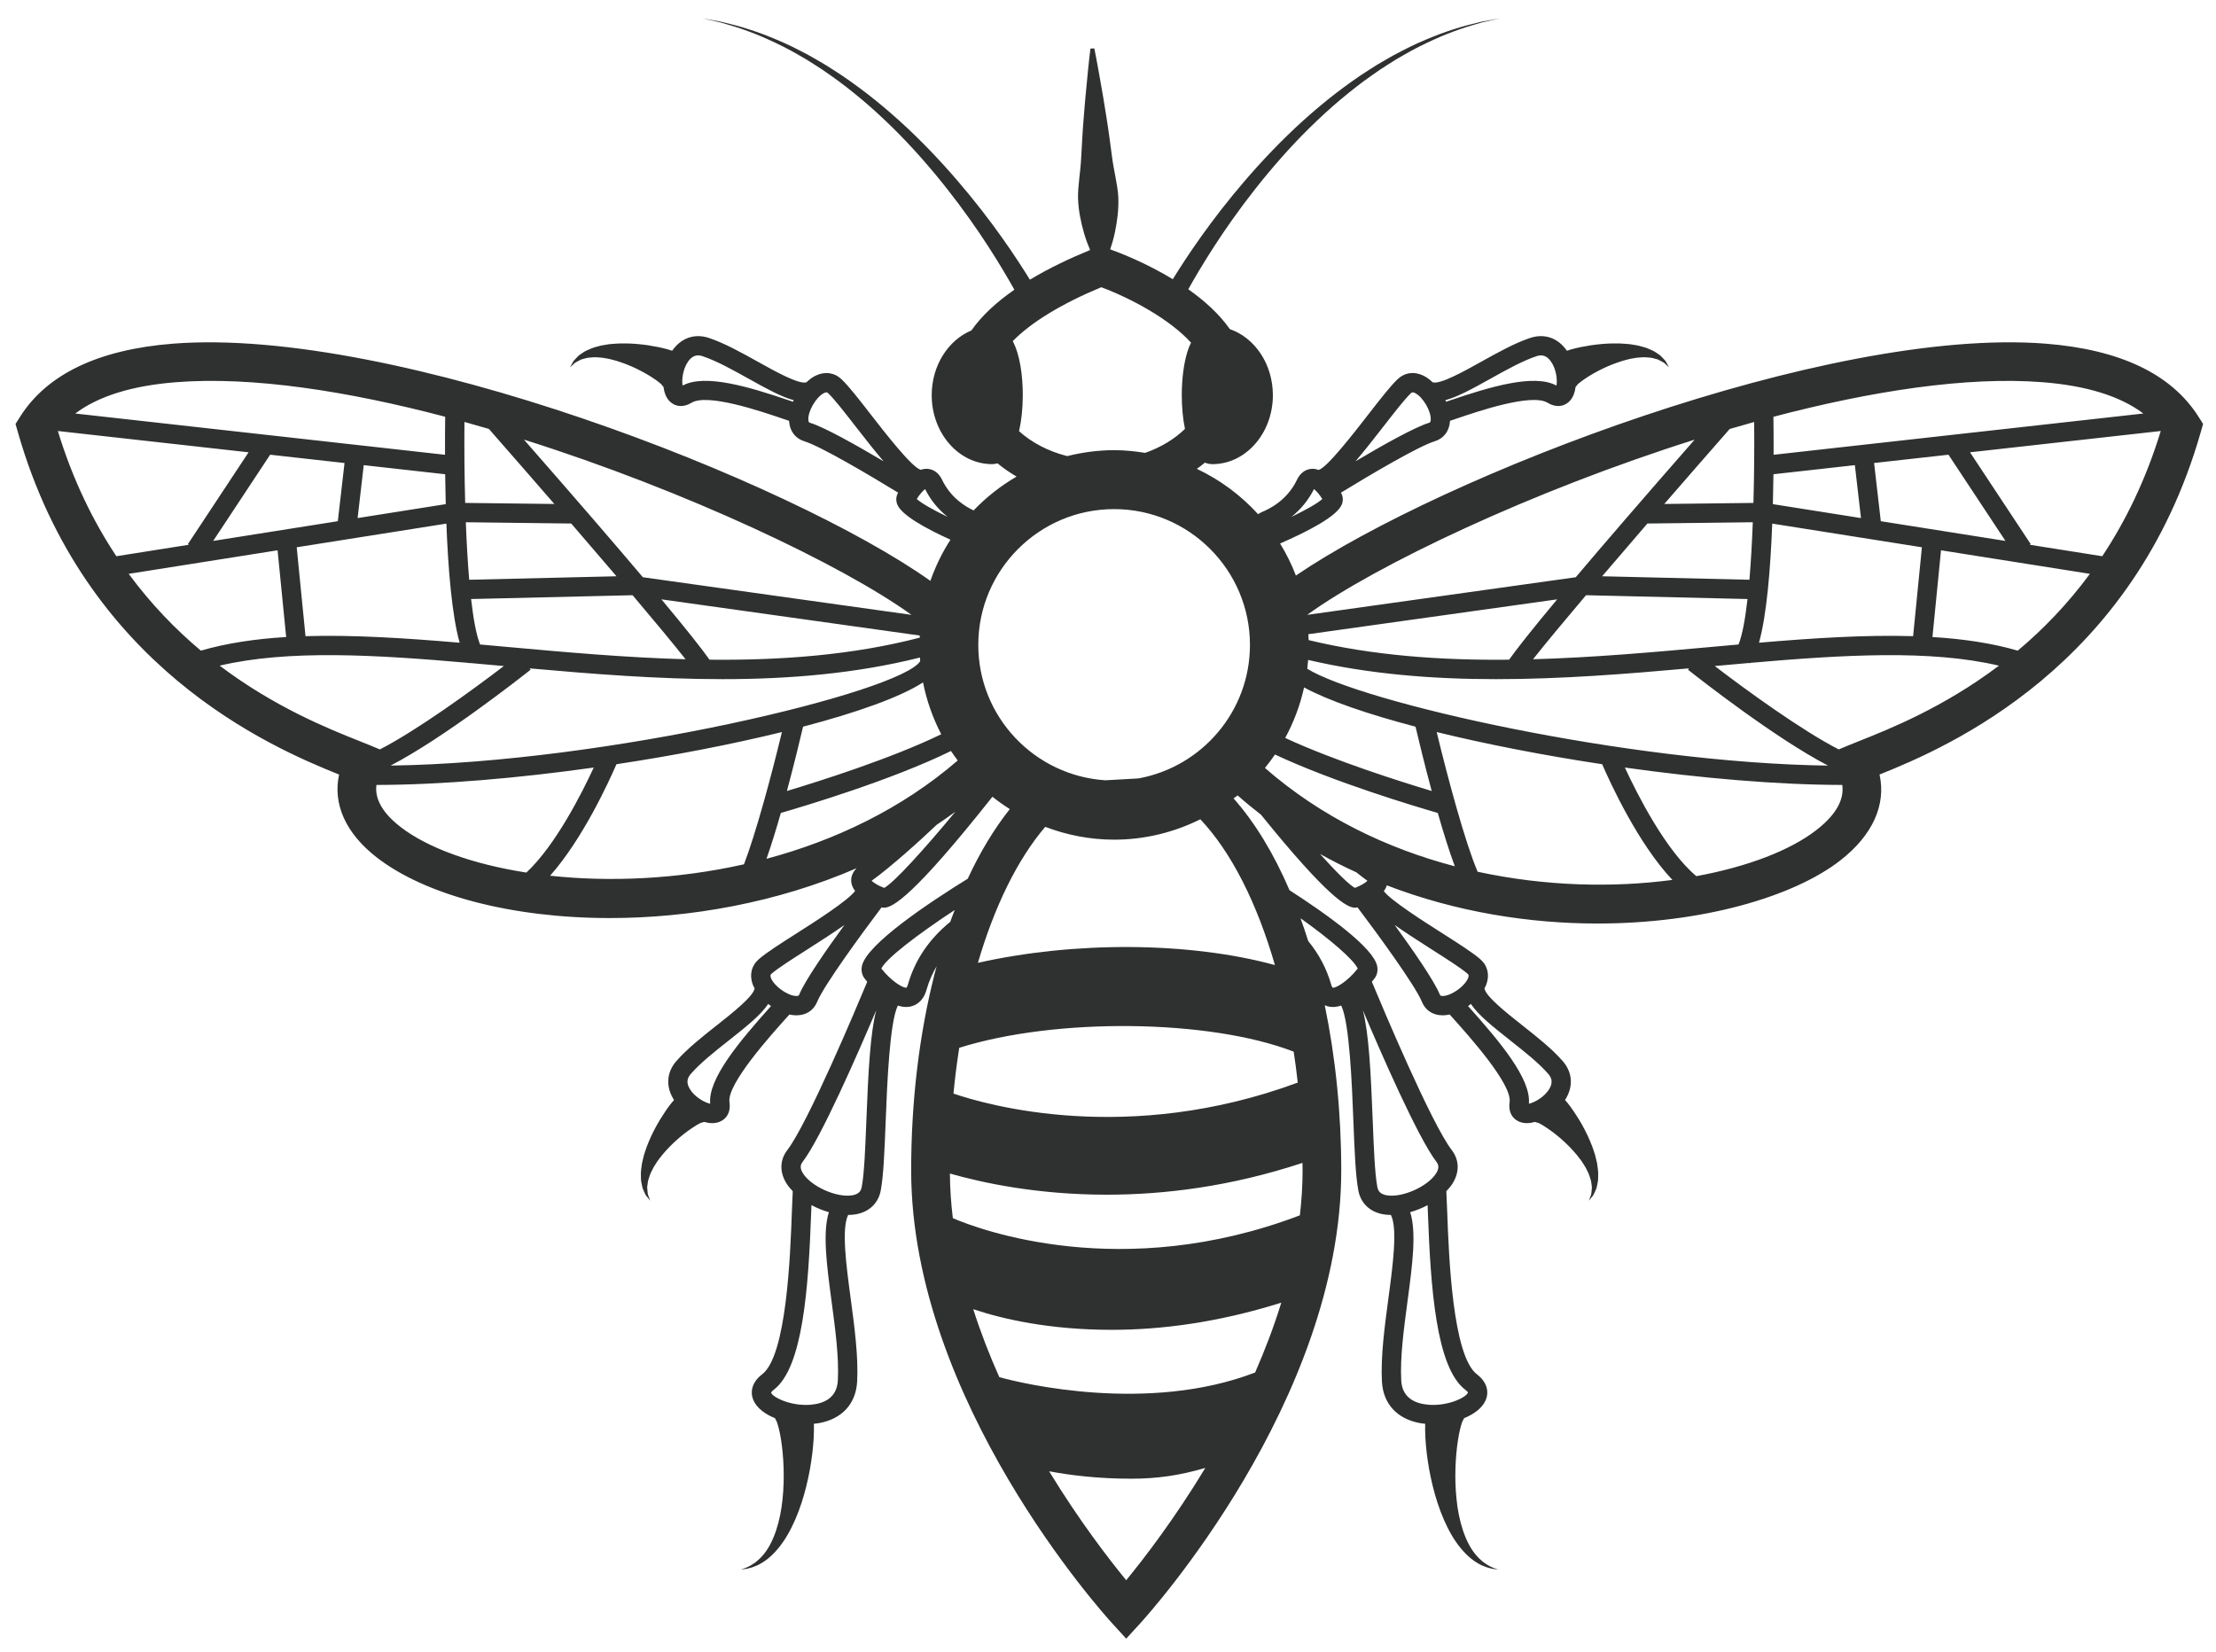 <?xml version="1.0" encoding="UTF-8"?>
<!DOCTYPE svg PUBLIC "-//W3C//DTD SVG 1.1//EN" "http://www.w3.org/Graphics/SVG/1.1/DTD/svg11.dtd">
<svg version="1.1" xmlns="http://www.w3.org/2000/svg" xmlns:xlink="http://www.w3.org/1999/xlink" x="0" y="0" width="574" height="428" viewBox="0, 0, 574, 428">
  <g id="Layer_1">
    <path d="M522.652,168.557 C515.917,166.605 508.5,165.513 500.555,165.031 L502.773,142.562 L541.338,148.663 C535.5,156.593 529.104,163.142 522.652,168.557 M481.563,191.984 C480.426,192.438 479.421,192.838 478.57,193.192 L476.28,194.148 C466.768,189.266 452.603,179.001 444.171,172.547 C447.163,172.274 450.134,172.007 453.087,171.749 L453.229,171.87 L453.328,171.729 C477.482,169.618 500.075,168.272 517.778,172.45 C503.422,183.279 489.463,188.842 481.563,191.984 M470.524,215.016 C463.823,220.227 452.796,224.526 439.392,226.979 C431.462,220.325 424.157,205.918 420.882,198.844 C440.459,201.592 460.331,203.323 477.185,203.35 C477.595,206.116 476.729,210.189 470.524,215.016 M382.743,225.834 C379.563,218.391 375.103,201.952 372.141,189.65 C384.988,192.798 399.789,195.681 415.002,197.984 C417.033,202.676 424.268,218.511 433.188,227.955 C418.015,229.974 400.406,229.662 382.743,225.834 M354.201,228.188 C353.646,228.706 352.497,229.454 350.944,230.025 C349.411,229.188 346.047,225.82 341.909,221.222 C345.004,222.962 348.155,224.533 351.335,225.997 C352.353,226.806 353.32,227.551 354.201,228.188 M330.237,250.009 C307.753,243.895 278.078,243.866 253.303,249.437 C257.562,234.891 263.527,222.655 270.742,214.207 C276.298,216.318 282.298,217.528 288.585,217.528 C296.609,217.528 304.174,215.596 310.916,212.25 C318.952,220.733 325.609,233.997 330.237,250.009 M351.688,250.919 C348.972,254.353 345.886,256.082 345.184,255.865 C345.182,255.862 344.988,255.706 344.809,255.066 C343.62,250.897 341.613,247.139 338.864,243.79 C338.231,241.776 337.562,239.814 336.865,237.888 C344.637,243.409 350.606,248.586 351.688,250.919 M372.037,303.897 C369.92,307.369 363.188,310.371 359.161,309.652 C357.35,309.322 356.935,308.377 356.765,307.496 C356.105,304.053 355.841,297.259 355.561,290.069 C355.059,277.268 354.551,267.661 353.006,261.705 C357.803,273.016 367.329,294.814 372.064,300.98 C372.546,301.609 372.92,302.447 372.037,303.897 M369.866,314.287 C370.565,333.398 371.949,354.271 379.543,360.031 C380.11,360.459 380.223,360.728 380.235,360.728 C380.018,361.837 375.441,364.271 370.202,363.935 L369.949,363.908 L369.866,363.878 L369.861,363.899 C366.771,363.623 363.207,362.297 362.958,357.642 C362.633,351.647 363.636,344.172 364.605,336.942 C365.86,327.58 366.931,319.284 365.277,314.03 C366.825,313.592 368.354,312.977 369.785,312.209 C369.814,312.864 369.84,313.553 369.866,314.287 M291.715,409.377 C287.324,404.03 279.604,394.043 271.746,381.154 C277.3,382.198 284.483,383.08 292.967,383.08 C299.719,383.08 305.522,382.244 312.204,380.291 C304.168,393.598 296.203,403.912 291.715,409.377 M336.151,280.461 C292.222,296.729 255.725,286.304 246.973,283.307 C247.354,279.278 247.861,275.324 248.467,271.451 C273.599,263.543 313.339,264.023 335.098,272.449 C335.495,275.088 335.853,277.752 336.151,280.461 M331.883,337.476 C329.971,343.71 327.653,349.763 325.107,355.567 C297.445,366.219 264.718,358.437 258.845,356.76 C256.325,351.123 254.032,345.233 252.095,339.169 C259.776,341.732 271.814,344.511 287.989,344.511 C300.663,344.511 315.474,342.641 331.883,337.476 M337.403,303.19 C337.403,307.09 337.144,310.982 336.699,314.85 C290.604,332.396 253.581,318.516 246.81,315.581 C246.343,311.747 246.076,307.886 246.047,304.018 C254.577,306.46 268.783,309.503 286.698,309.503 C301.455,309.503 318.72,307.427 337.368,301.266 C337.376,301.91 337.403,302.544 337.403,303.19 M235.17,255.066 C234.997,255.689 234.806,255.855 234.811,255.855 C234.077,256.086 231.004,254.348 228.291,250.919 C229.486,248.335 237.734,242.035 247.298,235.747 C246.907,236.768 246.506,237.768 246.14,238.814 C240.688,243.243 236.991,248.681 235.17,255.066 M224.418,290.069 C224.137,297.259 223.873,304.053 223.212,307.496 C223.041,308.377 222.626,309.322 220.816,309.652 C216.773,310.371 210.057,307.366 207.94,303.897 C207.058,302.447 207.432,301.609 207.913,300.98 C212.649,294.814 222.176,273.016 226.973,261.705 C225.427,267.661 224.919,277.268 224.418,290.069 M217.02,357.642 C216.768,362.297 213.208,363.623 210.116,363.899 L210.109,363.878 L210.028,363.908 L209.776,363.935 C204.5,364.275 199.953,361.833 199.743,360.77 C199.743,360.767 199.826,360.49 200.435,360.031 C208.025,354.271 209.412,333.398 210.109,314.287 C210.138,313.553 210.163,312.864 210.192,312.209 C211.625,312.977 213.152,313.592 214.7,314.03 C213.047,319.284 214.118,327.58 215.372,336.942 C216.343,344.172 217.345,351.647 217.02,357.642 M229.033,230.025 C227.474,229.451 226.32,228.696 225.768,228.177 C230.706,224.657 238.715,217.408 242.644,213.655 C244.276,212.568 245.885,211.447 247.47,210.281 C239.46,219.958 231.632,228.605 229.033,230.025 M142.491,226.867 C150.945,217.338 157.722,202.502 159.676,197.984 C174.89,195.681 189.69,192.798 202.538,189.648 C199.809,200.982 195.812,215.817 192.709,223.912 C175.231,227.835 157.712,228.517 142.491,226.867 M97.508,203.35 C114.359,203.323 134.226,201.592 153.796,198.844 C150.667,205.603 143.856,219.056 136.341,226.048 C122.293,223.853 110.685,219.628 103.693,214.192 C98.014,209.771 97.153,205.976 97.508,203.35 M56.898,172.448 C74.599,168.269 97.192,169.615 121.349,171.729 L121.447,171.87 L121.593,171.749 C124.547,172.007 127.515,172.274 130.507,172.547 C122.072,179.001 107.91,189.266 98.393,194.148 L96.107,193.192 C95.253,192.838 94.249,192.438 93.11,191.984 C85.215,188.84 71.252,183.279 56.898,172.448 M33.338,148.663 L71.9,142.562 L74.124,165.031 C66.178,165.513 58.759,166.605 52.025,168.557 C45.575,163.142 39.178,156.593 33.338,148.663 M45.604,99.017 C65.349,97.462 90.061,101.317 115.313,107.966 C115.281,110.505 115.257,113.892 115.271,117.817 L19.499,107.127 C25.46,102.644 34.176,99.911 45.604,99.017 M263.964,111.702 C264.58,108.995 264.928,105.778 264.928,102.374 C264.928,97.216 264.175,91.864 262.329,88.377 C267.018,83.573 274.866,78.729 285.256,74.408 C292.952,77.296 302.888,82.606 308.508,88.767 C308.181,89.438 307.867,90.169 307.589,91.056 C306.638,94.078 306.112,98.095 306.112,102.374 C306.112,105.353 306.369,108.396 306.937,111.116 C304.205,113.766 300.678,115.904 296.622,117.322 C293.999,116.899 291.326,116.621 288.585,116.621 C284.391,116.621 280.334,117.191 276.436,118.161 C271.531,116.917 267.233,114.658 263.964,111.702 M239.089,176.779 C240.023,181.535 241.637,186.039 243.802,190.217 C230.928,196.486 212.187,202.406 203.831,204.917 C205.681,198.032 207.214,191.684 208.016,188.256 C222.12,184.552 233.275,180.564 239.089,176.779 M115.458,130.605 L92.633,134.213 L94.217,120.506 L115.308,122.859 C115.337,125.335 115.384,127.938 115.458,130.605 M143.587,130.563 L120.493,130.286 C120.293,123.042 120.244,115.739 120.305,109.311 C122.415,109.894 124.522,110.502 126.635,111.121 C131.749,116.946 137.624,123.678 143.587,130.563 M166.519,149.541 C159.287,140.986 149.361,129.465 135.714,113.885 C177.877,127.203 218.23,146.392 236.097,159.287 L166.519,149.541 z M120.66,135.296 L147.96,135.625 C151.982,140.278 155.953,144.91 159.688,149.289 L121.535,150.194 C121.146,145.618 120.86,140.534 120.66,135.296 M183.784,170.902 C181.867,168.206 178.219,163.531 171.333,155.271 L238.253,164.647 C238.248,164.83 238.238,165.01 238.228,165.195 C220.739,169.742 202.229,171.093 183.784,170.902 M69.888,117.79 L89.239,119.95 L87.504,135.023 L55.218,140.133 L69.956,117.832 L69.888,117.79 z M64.387,117.177 L48.669,140.959 L48.927,141.127 L30.141,144.096 C24.122,135.033 18.857,124.338 14.984,111.659 L64.387,117.177 z M79.133,164.807 L76.854,141.781 L115.624,135.647 C116.073,147.33 117.051,159.357 119.058,166.507 C105.013,165.311 91.516,164.436 79.133,164.807 M124.356,166.964 C123.388,164.564 122.621,160.399 122.028,155.189 L163.683,154.203 L163.883,154.227 C169.628,161.018 174.491,166.875 177.574,170.788 C161.856,170.349 146.28,168.944 131.544,167.611 C129.138,167.394 126.742,167.178 124.356,166.964 M101.18,198.333 C114.905,191.212 134.734,175.642 137.45,173.492 L137.176,173.148 C153.248,174.584 170.171,175.945 187.158,175.945 C204.425,175.945 221.746,174.501 238.299,170.342 C238.319,170.659 238.321,170.982 238.351,171.299 C233.28,179.282 157.482,197.562 101.18,198.333 M198.547,222.481 C199.802,218.904 201.065,214.777 202.256,210.61 C208.141,208.908 231.026,202.081 246.331,194.555 C246.88,195.399 247.475,196.208 248.071,197.014 C233.513,209.591 216.199,217.762 198.547,222.481 M323.769,167.073 C323.769,184.309 311.3,198.661 294.917,201.658 L286.342,202.143 C267.986,200.977 253.4,185.716 253.4,167.073 C253.4,147.673 269.187,131.892 288.585,131.892 C307.985,131.892 323.769,147.673 323.769,167.073 M529.072,99.017 C540.501,99.911 549.22,102.644 555.18,107.127 L459.409,117.817 C459.421,113.899 459.396,110.512 459.364,107.976 C484.619,101.327 509.333,97.47 529.072,99.017 M510.286,117.177 L559.69,111.659 C555.818,124.338 550.552,135.033 544.535,144.096 L525.753,141.127 L526.007,140.959 L510.286,117.177 z M487.174,135.023 L485.436,119.95 L504.791,117.79 L504.723,117.832 L519.46,140.133 L487.174,135.023 z M332.897,191.176 C335.112,187.121 336.755,182.717 337.792,178.088 C343.999,181.475 354.174,184.978 366.656,188.26 C367.464,191.684 368.996,198.035 370.848,204.917 C362.916,202.537 345.646,197.086 332.897,191.176 M327.653,198.95 C328.57,197.827 329.436,196.668 330.254,195.471 C345.49,202.626 366.776,208.977 372.425,210.61 C373.837,215.559 375.354,220.442 376.834,224.425 C359.455,219.866 342.307,211.743 327.653,198.95 M408.159,149.541 L338.581,159.287 C356.445,146.394 396.791,127.215 438.948,113.899 C425.313,129.474 415.391,140.989 408.159,149.541 M454.185,130.286 L431.092,130.563 C437.049,123.686 442.919,116.959 448.033,111.135 C450.146,110.512 452.26,109.906 454.373,109.323 C454.434,115.746 454.385,123.044 454.185,130.286 M338.975,165.829 C338.963,165.315 338.926,164.809 338.899,164.298 L403.346,155.271 C396.456,163.533 392.809,168.206 390.895,170.902 C373.331,171.085 355.715,169.866 338.975,165.829 M453.144,150.194 L414.992,149.289 C418.726,144.91 422.698,140.278 426.717,135.625 L454.019,135.296 C453.818,140.534 453.531,145.618 453.144,150.194 M480.459,120.506 L482.04,134.213 L459.221,130.605 C459.291,127.938 459.34,125.335 459.369,122.859 L480.459,120.506 z M338.62,173.258 C338.713,172.498 338.781,171.734 338.84,170.963 C354.646,174.66 371.106,175.945 387.518,175.945 C404.504,175.945 421.427,174.584 437.501,173.146 L437.228,173.492 C439.946,175.645 459.78,191.222 473.507,198.338 C421.42,197.642 352.665,181.934 338.62,173.258 M443.132,167.611 C428.395,168.948 412.821,170.349 397.101,170.788 C400.185,166.875 405.047,161.018 410.794,154.227 L410.993,154.203 L452.648,155.189 C452.058,160.399 451.292,164.564 450.322,166.964 C447.936,167.178 445.542,167.394 443.132,167.611 M455.619,166.504 C457.627,159.357 458.604,147.33 459.055,135.647 L497.821,141.781 L495.545,164.805 C483.162,164.436 469.665,165.308 455.619,166.504 M370.938,246.017 C374.815,248.486 378.479,250.819 380.13,252.258 C380.354,252.456 380.55,252.626 380.299,253.315 C379.531,255.429 375.977,257.982 373.739,258.026 C373.138,258.044 373.037,257.867 372.949,257.649 C371.471,254.031 365.938,246.069 361.249,239.624 C363.828,241.451 367.048,243.543 370.938,246.017 M391.106,269.47 C394.762,272.354 398.542,275.337 401.022,278.195 C401.747,279.029 402.434,280.219 401.316,282.089 C400.003,284.278 397.367,285.667 396.016,285.927 C396.647,279.598 388.677,270.013 380.267,260.639 C380.519,260.466 380.754,260.278 380.993,260.091 C382.963,263.005 386.696,265.986 391.106,269.47 M207.028,257.649 C206.94,257.867 206.838,258.048 206.236,258.026 C204.002,257.982 200.447,255.429 199.679,253.315 C199.43,252.626 199.623,252.456 199.85,252.258 C201.498,250.819 205.165,248.486 209.042,246.017 C212.93,243.543 216.147,241.451 218.729,239.624 C214.04,246.069 208.51,254.028 207.028,257.649 M183.962,285.927 C182.61,285.667 179.975,284.278 178.662,282.089 C177.544,280.219 178.231,279.029 178.955,278.195 C181.437,275.337 185.216,272.354 188.871,269.47 C193.284,265.986 197.014,263.005 198.985,260.091 C199.225,260.278 199.459,260.466 199.711,260.639 C191.303,270.013 183.331,279.6 183.962,285.927 M237.47,129.273 C238.243,128.014 239.079,127.126 239.632,126.708 C241.028,129.529 242.983,131.939 245.479,133.915 C241.69,132.083 238.659,130.375 237.47,129.273 M209.837,109.538 C209.61,109.468 209.432,109.416 209.385,108.787 C209.221,106.557 211.434,102.779 213.465,101.817 C213.727,101.693 213.913,101.645 214.055,101.645 C214.279,101.645 214.401,101.76 214.534,101.886 C216.123,103.398 218.782,106.824 221.602,110.452 C224.43,114.098 226.814,117.107 228.87,119.508 C222.02,115.44 213.578,110.674 209.837,109.538 M204.532,103.783 C194.135,100.241 182.598,96.749 176.82,99.887 C176.544,98.539 176.816,95.575 178.334,93.519 C179.627,91.777 180.992,91.946 182.038,92.297 C185.627,93.495 189.832,95.835 193.9,98.103 C198.403,100.613 202.313,102.794 205.596,103.678 C205.532,103.813 205.459,103.941 205.4,104.079 C205.111,103.979 204.848,103.891 204.532,103.783 M340.355,126.712 C340.909,127.135 341.739,128.022 342.508,129.273 C341.319,130.377 338.28,132.085 334.481,133.922 C336.946,131.968 338.904,129.57 340.355,126.712 M358.377,110.452 C361.195,106.824 363.857,103.398 365.443,101.886 C365.576,101.76 365.696,101.645 365.921,101.645 C366.064,101.645 366.251,101.693 366.513,101.817 C368.545,102.779 370.757,106.557 370.593,108.787 C370.546,109.416 370.368,109.468 370.144,109.538 C366.4,110.674 357.958,115.44 351.106,119.508 C353.165,117.107 355.547,114.098 358.377,110.452 M386.08,98.103 C390.146,95.835 394.351,93.495 397.939,92.297 C398.988,91.949 400.354,91.777 401.644,93.519 C403.162,95.575 403.434,98.539 403.157,99.887 C397.385,96.746 385.843,100.243 375.445,103.783 C375.13,103.891 374.866,103.979 374.578,104.079 C374.52,103.941 374.445,103.811 374.383,103.675 C377.663,102.789 381.572,100.613 386.08,98.103 M569.455,107.934 C562.47,96.903 549.146,90.544 529.854,89.03 C473.213,84.606 373.58,123.302 335.669,149.101 C334.557,146.191 333.184,143.422 331.574,140.802 C338.774,137.67 346.41,133.724 347.576,130.652 C347.938,129.701 347.891,128.703 347.448,127.845 L347.334,127.635 C354.824,123.049 367.459,115.586 371.598,114.33 C373.942,113.62 375.395,111.731 375.585,109.155 L375.58,109.022 C376.045,108.866 376.521,108.707 377.06,108.525 C382.946,106.516 396.72,101.825 400.866,104.344 C402.927,105.603 405.047,105.453 406.533,103.953 C407.431,103.047 407.922,101.717 408.123,100.226 C408.23,100.104 408.338,99.982 408.499,99.801 C408.599,99.7 408.564,99.577 409.037,99.245 C409.395,98.941 409.829,98.604 410.361,98.251 C412.438,96.813 415.618,95.066 418.975,93.918 C419.818,93.602 420.664,93.366 421.51,93.153 C422.366,92.893 423.185,92.833 424.021,92.665 C424.815,92.627 425.645,92.505 426.378,92.567 C427.116,92.635 427.862,92.648 428.471,92.868 C428.793,92.955 429.104,93.038 429.399,93.117 C429.675,93.233 429.917,93.384 430.164,93.506 C430.658,93.754 431.101,93.984 431.365,94.29 C431.976,94.854 432.325,95.176 432.325,95.176 C432.325,95.176 432.094,94.751 431.69,94.01 C431.514,93.597 431.159,93.213 430.727,92.776 C430.512,92.555 430.289,92.297 430.029,92.062 C429.739,91.867 429.437,91.659 429.12,91.443 C428.485,90.955 427.715,90.668 426.887,90.302 C426.055,89.944 425.15,89.766 424.196,89.501 C423.261,89.368 422.246,89.125 421.249,89.088 C420.241,89.003 419.206,88.943 418.186,88.97 C416.127,88.958 414.098,89.175 412.176,89.431 C410.271,89.736 408.484,90.079 406.935,90.53 C406.553,90.627 406.226,90.752 405.869,90.867 C403.59,87.561 400.084,86.309 396.355,87.548 C392.321,88.889 387.909,91.352 383.641,93.729 C379.37,96.113 372.957,99.7 371.082,99.029 C370.316,98.305 369.503,97.692 368.654,97.293 C366.256,96.155 363.828,96.513 361.992,98.26 C360.135,100.028 357.486,103.434 354.423,107.38 C350.683,112.197 343.72,121.164 341.622,121.708 L341.62,121.768 C341.104,121.577 340.568,121.45 340.007,121.45 L339.936,121.45 C338.249,121.475 336.804,122.504 335.968,124.261 C333.313,129.844 328.472,131.957 326.881,132.648 C326.482,132.826 326.172,132.988 325.878,133.21 C321.434,128.322 316.058,124.316 310.015,121.462 C310.732,120.941 311.437,120.416 312.104,119.85 C312.703,120.103 313.356,120.244 314.061,120.244 C322.688,120.244 329.707,112.227 329.707,102.374 C329.707,94.307 325.003,87.48 318.568,85.265 C315.765,81.278 311.892,77.827 307.797,74.941 C309.319,72.212 311.579,68.339 314.505,63.821 C320.349,54.78 328.99,43.182 339.261,33.073 C341.828,30.555 344.476,28.111 347.187,25.83 C349.902,23.558 352.646,21.394 355.421,19.469 C356.798,18.491 358.164,17.548 359.552,16.7 C360.916,15.812 362.271,14.976 363.63,14.235 C366.305,12.666 368.942,11.376 371.407,10.26 C373.871,9.126 376.199,8.256 378.279,7.522 C380.357,6.787 382.225,6.319 383.738,5.843 C386.831,5.141 388.599,4.737 388.599,4.737 C388.599,4.737 386.813,5.062 383.688,5.633 C382.153,6.043 380.257,6.435 378.137,7.083 C376.016,7.731 373.634,8.504 371.104,9.539 C368.569,10.558 365.848,11.746 363.075,13.214 C361.667,13.907 360.261,14.693 358.841,15.529 C357.398,16.328 355.973,17.224 354.535,18.155 C351.636,19.982 348.766,22.058 345.908,24.247 C343.058,26.444 340.261,28.807 337.543,31.253 C326.668,41.072 317.368,52.488 311.012,61.444 C307.896,65.825 305.469,69.602 303.785,72.33 C296.889,68.144 290.18,65.534 287.573,64.595 C288.019,63.295 288.458,61.786 288.82,60.063 C289.358,57.393 289.817,54.28 289.666,50.97 C289.466,47.663 288.48,44.166 288.05,40.647 C287.568,37.131 287.133,33.612 286.586,30.316 C286.095,27.022 285.542,23.951 285.08,21.32 C284.188,16.048 283.452,12.543 283.454,12.543 L282.451,12.58 C282.454,12.58 281.992,16.132 281.513,21.456 C281.251,24.119 280.938,27.223 280.704,30.547 C280.415,33.872 280.256,37.415 280.046,40.957 C279.887,44.499 279.178,48.062 279.237,51.374 C279.34,54.686 280.039,57.752 280.784,60.374 C281.273,62.051 281.826,63.52 282.366,64.774 C277.198,66.883 271.778,69.441 266.771,72.457 C265.082,69.719 262.622,65.888 259.463,61.444 C253.107,52.488 243.808,41.072 232.933,31.253 C230.214,28.807 227.417,26.444 224.567,24.247 C221.709,22.058 218.836,19.982 215.937,18.155 C214.502,17.224 213.077,16.328 211.634,15.529 C210.211,14.693 208.808,13.907 207.4,13.214 C204.628,11.746 201.906,10.558 199.371,9.539 C196.838,8.504 194.458,7.731 192.34,7.083 C190.218,6.435 188.321,6.043 186.788,5.633 C183.661,5.062 181.876,4.737 181.876,4.737 C181.876,4.737 183.645,5.141 186.737,5.843 C188.25,6.319 190.118,6.787 192.196,7.522 C194.277,8.256 196.604,9.126 199.068,10.26 C201.533,11.376 204.17,12.666 206.847,14.235 C208.207,14.976 209.562,15.812 210.92,16.7 C212.311,17.548 213.678,18.491 215.055,19.469 C217.829,21.394 220.572,23.558 223.289,25.83 C226,28.111 228.65,30.555 231.214,33.073 C241.484,43.182 250.129,54.78 255.973,63.821 C258.901,68.341 261.158,72.217 262.681,74.946 L262.745,75.058 C258.266,78.161 254.376,81.675 251.616,85.603 C245.629,88.112 241.333,94.67 241.333,102.374 C241.333,112.227 248.354,120.244 256.979,120.244 C257.417,120.244 257.894,120.173 258.383,120.033 C259.901,121.297 261.563,122.434 263.322,123.467 C259.205,125.863 255.459,128.813 252.183,132.233 C250.113,131.246 246.277,129.02 244.007,124.261 C243.172,122.504 241.729,121.475 240.042,121.45 L239.972,121.45 C239.458,121.45 238.961,121.548 238.482,121.708 C236.199,121.087 229.281,112.177 225.555,107.38 C222.494,103.434 219.844,100.028 217.986,98.258 C216.147,96.513 213.722,96.158 211.326,97.293 C210.476,97.692 209.664,98.305 208.896,99.029 C207.033,99.703 200.604,96.113 196.335,93.729 C192.066,91.352 187.656,88.889 183.622,87.548 C179.896,86.307 176.391,87.561 174.107,90.867 C173.752,90.752 173.425,90.627 173.046,90.53 C171.491,90.079 169.707,89.736 167.802,89.431 C165.878,89.175 163.851,88.958 161.791,88.97 C160.769,88.943 159.737,89.003 158.727,89.088 C157.732,89.125 156.717,89.368 155.781,89.501 C154.828,89.766 153.923,89.944 153.092,90.302 C152.263,90.668 151.493,90.955 150.857,91.443 C150.54,91.659 150.236,91.867 149.95,92.062 C149.689,92.297 149.469,92.555 149.254,92.776 C148.819,93.213 148.461,93.597 148.288,94.01 C147.885,94.751 147.652,95.176 147.652,95.176 C147.652,95.176 148.001,94.854 148.613,94.29 C148.877,93.984 149.32,93.754 149.811,93.506 C150.06,93.384 150.305,93.233 150.579,93.117 C150.875,93.038 151.185,92.955 151.508,92.868 C152.114,92.648 152.865,92.635 153.6,92.567 C154.333,92.505 155.163,92.627 155.957,92.665 C156.788,92.833 157.615,92.893 158.465,93.153 C159.311,93.366 160.16,93.602 161.003,93.918 C164.36,95.066 167.541,96.813 169.614,98.251 C170.146,98.604 170.584,98.941 170.941,99.245 C171.413,99.577 171.379,99.7 171.481,99.801 C171.64,99.982 171.748,100.104 171.855,100.226 C172.056,101.717 172.547,103.047 173.444,103.953 C174.933,105.45 177.046,105.601 179.114,104.344 C183.243,101.828 197.034,106.516 202.919,108.525 C203.456,108.707 203.934,108.866 204.398,109.022 L204.393,109.155 C204.584,111.731 206.036,113.62 208.383,114.33 C212.52,115.586 225.154,123.049 232.645,127.635 L232.527,127.843 C232.087,128.703 232.041,129.701 232.405,130.652 C233.451,133.411 239.715,136.873 246.194,139.82 C244.059,143.127 242.316,146.705 240.993,150.479 C204.696,124.709 102.451,84.526 44.823,89.03 C25.531,90.544 12.209,96.903 5.224,107.932 L4.02,109.829 L4.638,111.986 C22.01,172.78 69.883,193.461 87.832,200.66 C86.164,208.268 89.533,215.862 97.542,222.095 C110.162,231.909 132.609,237.838 157.957,237.836 C178.601,237.836 201.166,233.898 221.887,224.92 C220.827,225.97 220.308,227.278 220.518,228.647 C220.636,229.454 221.015,230.16 221.491,230.81 C219.609,233.351 211.101,238.771 206.349,241.794 C202.134,244.479 198.496,246.797 196.558,248.484 C194.648,250.151 194.068,252.537 194.971,255.026 C195.096,255.364 195.284,255.699 195.46,256.033 C195.284,258.018 189.578,262.534 185.769,265.539 C181.93,268.567 177.965,271.7 175.175,274.912 C172.601,277.875 172.416,281.598 174.589,284.969 C174.347,285.256 174.107,285.509 173.873,285.823 C172.855,287.085 171.855,288.597 170.846,290.24 C169.871,291.918 168.89,293.71 168.112,295.617 C167.694,296.545 167.352,297.523 167.044,298.489 C166.695,299.423 166.533,300.455 166.293,301.367 C166.171,302.352 165.991,303.253 166.003,304.159 C166.02,305.063 165.991,305.886 166.201,306.66 C166.279,307.037 166.35,307.395 166.421,307.737 C166.538,308.068 166.689,308.374 166.807,308.654 C167.051,309.223 167.267,309.696 167.582,310.019 C168.11,310.676 168.413,311.053 168.413,311.053 C168.413,311.053 168.249,310.605 167.965,309.825 C167.785,309.465 167.741,308.967 167.704,308.415 C167.685,308.14 167.638,307.86 167.633,307.561 C167.677,307.258 167.721,306.938 167.76,306.606 C167.792,305.96 168.068,305.265 168.291,304.561 C168.514,303.857 168.944,303.139 169.286,302.418 C169.76,301.713 170.132,300.98 170.699,300.289 C171.22,299.589 171.76,298.898 172.374,298.242 C174.728,295.582 177.559,293.316 179.683,291.955 C180.217,291.594 180.693,291.323 181.109,291.108 C181.603,290.802 181.7,290.88 181.833,290.827 C182.058,290.749 182.204,290.697 182.355,290.646 C183.069,290.836 183.778,290.966 184.449,290.966 C185.153,290.966 185.815,290.852 186.419,290.605 C188.375,289.807 189.323,287.908 188.954,285.521 C188.238,280.877 199.655,268.181 203.953,263.404 C204.148,263.189 204.292,263.025 204.471,262.825 C205.041,262.949 205.6,263.02 206.138,263.032 L206.288,263.035 C208.798,263.035 210.754,261.769 211.664,259.544 C213.429,255.227 223.31,241.736 228.347,235.067 C228.532,235.116 228.738,235.158 228.987,235.158 C231.202,235.158 236.703,232.135 257.067,206.407 C258.5,207.558 260.006,208.614 261.562,209.606 C257.51,214.718 253.85,220.772 250.667,227.647 C241.074,233.573 224.386,244.604 223.256,250.285 C223.026,251.447 223.262,252.572 223.921,253.454 C224.027,253.593 224.273,253.916 224.631,254.344 C221.785,261.184 209.221,291.054 203.943,297.931 C201.992,300.47 201.892,303.594 203.667,306.502 C204.114,307.239 204.698,307.931 205.341,308.6 C205.258,310.045 205.185,311.917 205.106,314.103 C204.701,325.215 203.748,351.235 197.408,356.041 C194.966,357.892 194.13,360.418 195.176,362.791 C196.054,364.787 198.153,366.345 200.74,367.402 C200.752,367.421 200.823,367.57 200.968,367.859 C201.092,368.179 201.075,367.918 201.278,368.521 C201.598,369.414 202.004,371.008 202.314,373.022 C202.95,377.056 203.292,382.751 202.701,388.348 C202.153,393.937 200.496,399.462 197.777,402.71 C197.11,403.524 196.398,404.176 195.721,404.719 C195.02,405.214 194.375,405.633 193.792,405.882 C193.233,406.195 192.741,406.305 192.421,406.43 C192.093,406.543 191.92,406.601 191.92,406.601 C191.92,406.601 192.101,406.58 192.443,406.543 C192.78,406.486 193.308,406.479 193.934,406.289 C194.584,406.159 195.335,405.88 196.198,405.51 C197.034,405.095 197.954,404.56 198.865,403.827 C200.691,402.377 202.466,400.245 203.938,397.734 C205.405,395.219 206.637,392.356 207.596,389.422 C209.519,383.543 210.478,377.43 210.757,372.678 C210.837,371.279 210.852,370.007 210.817,368.857 C211.27,368.81 211.722,368.758 212.153,368.68 C218.113,367.592 221.709,363.671 222.022,357.911 C222.369,351.448 221.335,343.735 220.333,336.278 C219.198,327.799 217.927,318.296 219.692,314.75 C220.389,314.742 221.066,314.693 221.709,314.579 C225.164,313.953 227.506,311.712 228.132,308.436 C228.86,304.624 229.122,297.968 229.422,290.264 C229.779,281.128 230.42,264.869 232.566,260.5 C233.273,260.729 233.989,260.872 234.703,260.872 C235.04,260.872 235.378,260.842 235.71,260.781 C236.908,260.558 239.057,259.7 239.986,256.436 C240.649,254.12 241.568,252.104 242.604,250.332 C242.414,251.043 242.219,251.75 242.037,252.469 L241.954,252.494 L241.998,252.635 C238.135,267.937 236.014,285.167 236.014,303.19 C236.014,362.862 285.894,418.148 288.019,420.473 L291.715,424.519 L295.411,420.473 C297.536,418.148 347.417,362.862 347.417,303.19 C347.417,288.194 345.894,273.72 343.143,260.426 C343.559,260.612 343.947,260.722 344.269,260.781 C344.601,260.842 344.938,260.872 345.275,260.872 C345.988,260.872 346.704,260.729 347.408,260.5 C349.559,264.874 350.198,281.131 350.555,290.264 C350.856,297.968 351.117,304.624 351.847,308.436 C352.475,311.712 354.813,313.953 358.27,314.579 C358.911,314.693 359.589,314.742 360.283,314.75 C362.048,318.296 360.779,327.799 359.643,336.278 C358.644,343.735 357.608,351.448 357.955,357.911 C358.27,363.671 361.864,367.592 367.825,368.68 C368.256,368.758 368.708,368.81 369.157,368.857 C369.126,370.007 369.141,371.279 369.222,372.678 C369.5,377.43 370.458,383.543 372.382,389.422 C373.346,392.356 374.573,395.219 376.037,397.734 C377.514,400.245 379.289,402.377 381.112,403.827 C382.025,404.56 382.944,405.095 383.779,405.51 C384.643,405.88 385.394,406.159 386.044,406.289 C386.67,406.479 387.195,406.486 387.535,406.543 C387.877,406.58 388.061,406.601 388.061,406.601 C388.061,406.601 387.888,406.543 387.558,406.43 C387.237,406.305 386.746,406.195 386.186,405.882 C385.604,405.633 384.959,405.214 384.257,404.719 C383.579,404.176 382.868,403.524 382.203,402.71 C379.482,399.462 377.825,393.937 377.275,388.348 C376.688,382.751 377.027,377.056 377.663,373.022 C377.974,371.008 378.379,369.414 378.699,368.521 C378.903,367.918 378.886,368.179 379.011,367.859 C379.154,367.57 379.225,367.421 379.237,367.402 C381.824,366.345 383.925,364.787 384.802,362.791 C385.847,360.418 385.013,357.892 382.57,356.041 C376.23,351.235 375.277,325.215 374.871,314.103 C374.791,311.917 374.72,310.045 374.637,308.6 C375.279,307.931 375.864,307.239 376.312,306.502 C378.086,303.594 377.986,300.47 376.035,297.931 C370.757,291.054 358.193,261.184 355.348,254.344 C355.701,253.916 355.951,253.593 356.056,253.454 C356.717,252.572 356.951,251.447 356.722,250.285 C355.76,245.457 343.556,236.764 334.021,230.622 C329.961,221.162 325.071,213.103 319.529,206.838 C319.871,206.572 320.235,206.334 320.57,206.059 C322.549,207.809 324.572,209.465 326.626,211.058 C343.962,232.509 348.918,235.158 350.988,235.158 C351.243,235.158 351.445,235.116 351.631,235.067 C356.668,241.734 366.549,255.223 368.314,259.544 C369.225,261.769 371.18,263.035 373.689,263.035 L373.84,263.032 C374.38,263.02 374.937,262.949 375.504,262.825 C375.686,263.025 375.829,263.189 376.022,263.404 C380.32,268.181 391.74,280.877 391.023,285.521 C390.657,287.908 391.604,289.807 393.56,290.605 C394.163,290.852 394.828,290.966 395.526,290.966 C396.199,290.966 396.905,290.836 397.623,290.646 C397.773,290.697 397.921,290.749 398.146,290.827 C398.277,290.88 398.378,290.802 398.869,291.108 C399.285,291.323 399.762,291.594 400.294,291.955 C402.419,293.316 405.25,295.582 407.604,298.242 C408.218,298.898 408.758,299.589 409.278,300.289 C409.848,300.98 410.218,301.713 410.694,302.418 C411.034,303.139 411.465,303.857 411.687,304.561 C411.909,305.265 412.187,305.96 412.216,306.606 C412.259,306.938 412.301,307.258 412.342,307.561 C412.337,307.86 412.294,308.14 412.276,308.415 C412.236,308.967 412.193,309.465 412.012,309.825 C411.729,310.605 411.565,311.053 411.565,311.053 C411.565,311.053 411.868,310.676 412.396,310.019 C412.711,309.696 412.927,309.223 413.169,308.654 C413.288,308.374 413.44,308.068 413.557,307.737 C413.628,307.395 413.698,307.037 413.777,306.66 C413.987,305.886 413.958,305.063 413.976,304.159 C413.987,303.253 413.804,302.352 413.685,301.367 C413.444,300.455 413.281,299.423 412.934,298.489 C412.626,297.523 412.283,296.545 411.865,295.617 C411.086,293.71 410.107,291.918 409.135,290.24 C408.123,288.597 407.118,287.085 406.108,285.823 C405.871,285.509 405.631,285.256 405.389,284.969 C407.564,281.598 407.376,277.875 404.802,274.912 C402.014,271.7 398.045,268.567 394.209,265.539 C390.399,262.534 384.691,258.018 384.519,256.033 C384.694,255.699 384.883,255.364 385.004,255.026 C385.909,252.537 385.333,250.151 383.421,248.484 C381.484,246.797 377.844,244.479 373.627,241.794 C368.832,238.744 360.2,233.246 358.449,230.864 C358.794,230.404 359.052,229.904 359.229,229.363 C377.362,236.353 396.297,239.252 413.819,239.252 C440.879,239.25 464.563,232.338 476.671,222.918 C485.057,216.397 488.593,208.507 486.851,200.656 C504.806,193.458 552.669,172.778 570.039,111.986 L570.655,109.829 L569.455,107.934" fill="#2F3130"/>
  </g>
</svg>

